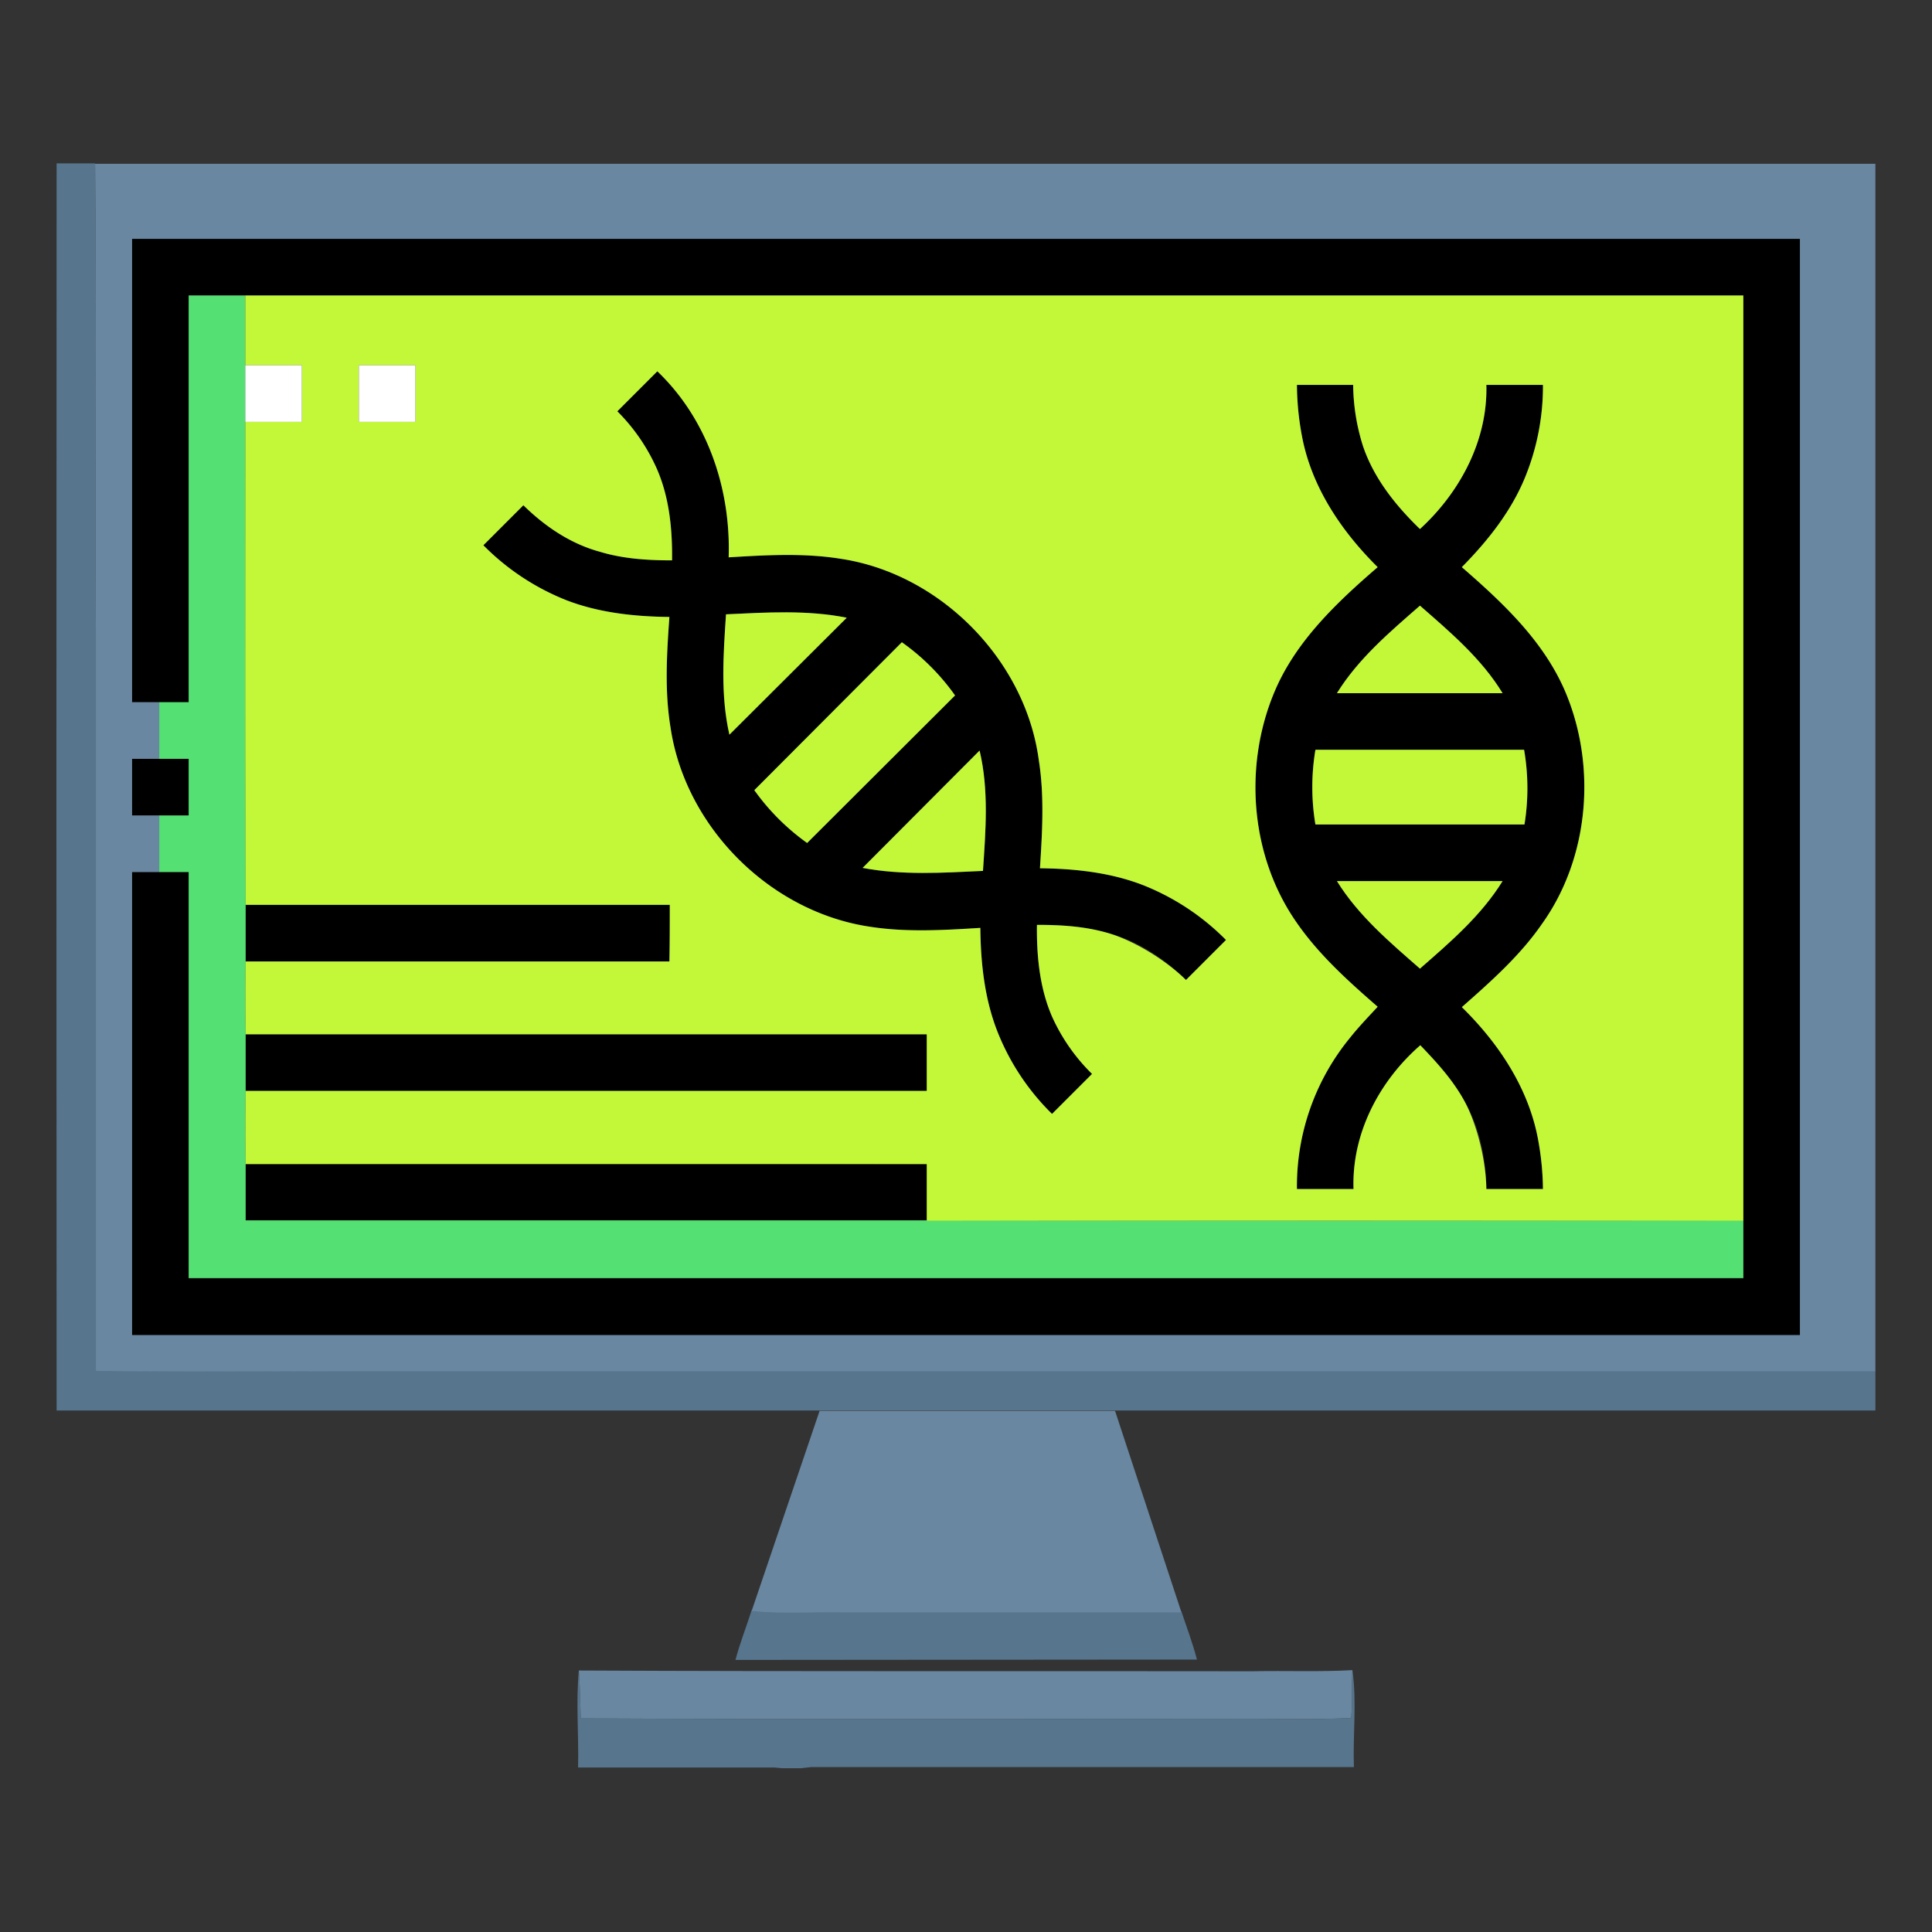 <svg xmlns="http://www.w3.org/2000/svg" id="Layer_1" data-name="Layer 1" viewBox="0 0 512 512"><rect x="0" y="0" width="512" height="512" fill="#333333" stroke="none"/><g id="_000000ff" data-name="#000000ff"><path d="M35,63.3H477V353.9H35V231.1H50V338.8H462V78.3H50V186.1H35Z"></path><path d="M163.6,109l10.6-10.6c13.3,12.7,19.5,31.2,18.9,49.3,9.9-.6,19.9-1.2,29.8.4,26.4,4,48.9,26.9,52.4,53.4,1.5,9.5.9,19.1.3,28.6,9.2.1,18.7,1.1,27.4,4.5a64,64,0,0,1,21.9,14.5l-10.6,10.6c-5.7-5.6-12.5-10.2-20.2-12.3s-12.8-2.3-19.3-2.3c-.1,8.2.7,16.7,4,24.3a50.2,50.2,0,0,0,10.6,15.2l-10.6,10.6a63,63,0,0,1-14.5-21.9c-3.4-8.7-4.4-18.1-4.5-27.4-9.7.6-19.6,1.2-29.2-.3-26.5-3.9-49-26.4-52.9-52.8-1.6-9.7-1-19.6-.3-29.3-9.2-.1-18.6-1.1-27.2-4.4a64.1,64.1,0,0,1-22.1-14.6l10.6-10.6c5.7,5.6,12.5,10.2,20.2,12.3,6.2,1.9,12.8,2.3,19.2,2.3.1-8.2-.7-16.6-4-24.2A50.3,50.3,0,0,0,163.6,109m28.8,53.8c-.7,10.6-1.5,21.4.9,31.9l31.1-31c-10.5-2.1-21.3-1.4-32-.9m7.5,46.6a60,60,0,0,0,14,14l39.2-39.1A59,59,0,0,0,239,170.2l-39.1,39.2M228.6,230c10.5,2,21.3,1.3,31.9.8.7-10.6,1.6-21.4-.9-31.9Z"></path><path d="M343.7,102h14.9a55.4,55.4,0,0,0,2.6,16.2c2.9,8.6,8.7,15.8,15.1,22,10.6-9.7,18-23.5,17.6-38.2h15a63.8,63.8,0,0,1-4.7,24.4c-3.7,9.1-9.9,16.9-16.8,23.9,10.7,9.3,21.4,19.3,27.2,32.5,8.6,19.8,6.7,44.4-6,62.1-5.8,8.4-13.6,15.3-21.2,22,9.9,9.7,17.9,21.8,20.3,35.6a75.7,75.7,0,0,1,1.2,12.6h-15c-.1-8-1.7-16.1-5.7-23.1s-7.4-10.4-11.8-15c-10.9,9.5-18.2,23.4-17.7,38.1h-15a62,62,0,0,1,14-40c2.3-2.9,4.9-5.6,7.4-8.3-7.7-6.7-15.5-13.7-21.4-22.2-12.3-17.5-14.2-41.3-6.1-60.9,5.6-13.6,16.6-24,27.5-33.4-9.6-9.5-17.6-21.3-20.1-34.9a75.1,75.1,0,0,1-1.3-13.4m32.6,58.5c-8,7-16.3,14-22,23.2h43.9c-5.6-9.2-13.9-16.2-21.9-23.2m-27.7,38.2a59.8,59.8,0,0,0,0,19.8H404a59.8,59.8,0,0,0-.1-19.8H348.6m5.7,34.8c5.7,9.2,14,16.2,22,23.2,8-7,16.2-14,21.9-23.2Z"></path><path d="M35,201.1H50v15H35Z"></path><path d="M65.1,239.8H177.5c0,5,0,10-.1,15H65.1Z"></path><path d="M65.1,274.1H245.6v15H65.1Z"></path><path d="M65.1,308.5q90.2-.2,180.5,0v15H65.1Z"></path></g><g id="_57758dff" data-name="#57758dff"><path d="M15,43.3H25.2c.4,41.3,0,82.6.2,123.9V363.2c28.5.4,57.1,0,85.6.1H497v10.5H15Q14.9,208.6,15,43.3Z" fill="#57758d"></path><path d="M194.9,439.9c1.2-4.5,2.9-8.8,4.3-13.2,8.2.9,16.5.2,24.7.4h89.2c1.4,4.2,3,8.4,4.1,12.7Z" fill="#57758d"></path><path d="M153.2,468.3c.2-8.5-.6-17.1.2-25.6.3,4.2.4,8.5.5,12.7,57.4.3,114.7.1,172.1.1,10.7-.1,21.4.3,32.1-.2.3-4.2.1-8.4.3-12.7,1.2,8.5.1,17.2.4,25.7H214.9l-2.6.3h-4.9l-2.3-.2H153.2Z" fill="#57758d"></path></g><g id="_6987a0ff" data-name="#6987a0ff"><path d="M25.2,43.4H497V363.4H111c-28.5-.1-57.1.3-85.6-.1V167.3c-.2-41.3.2-82.6-.2-123.9M35,63.3V186.1h7.2v15H35v15h7.2v15H35V353.8H477V63.3Z" fill="#6987a0"></path><path d="M217.2,373.9h78.3q8.8,26.7,17.6,53.4H223.9c-8.2-.2-16.5.5-24.7-.4Z" fill="#6987a0"></path><path d="M153.4,442.7c59.5.3,119.1.1,178.6.2,8.8-.2,17.6.2,26.4-.3-.2,4.3,0,8.5-.3,12.7-10.7.5-21.4.1-32.1.2-57.4,0-114.7.2-172.1-.1C153.8,451.2,153.7,446.9,153.4,442.7Z" fill="#6987a0"></path></g><g id="_54e072ff" data-name="#54e072ff"><path d="M50,78.3H65v33.5c0,42.7-.1,85.4.1,128v15c-.1,6.4-.1,12.9,0,19.3v15c-.1,6.5-.1,12.9,0,19.4v14.9H245.6q108.3.2,216.4,0v15.3H50V231.1H42.2v-15H50v-15H42.2v-15H50Z" fill="#54e072"></path></g><g id="_c3f839ff" data-name="#c3f839ff"><path d="M65,78.3H462V323.5q-108.2,0-216.4,0v-15q-90.3,0-180.5,0c-.1-6.5-.1-12.9,0-19.4H245.6v-15H65.1c-.1-6.4-.1-12.9,0-19.3H177.4c.1-5,.1-10,.1-15H65.1c-.2-42.6-.1-85.3-.1-128H80v-15H65V78.3M95.1,96.8v15h15v-15h-15M163.6,109a50.3,50.3,0,0,1,10.5,15.3c3.3,7.6,4.1,16,4,24.2-6.4,0-13-.4-19.2-2.3-7.7-2.1-14.5-6.7-20.2-12.3l-10.6,10.6a64.1,64.1,0,0,0,22.1,14.6c8.6,3.3,18,4.3,27.2,4.4-.7,9.7-1.3,19.6.3,29.3,3.9,26.4,26.4,48.9,52.9,52.8,9.6,1.5,19.5.9,29.2.3.1,9.3,1.1,18.7,4.5,27.4a63,63,0,0,0,14.5,21.9l10.6-10.6a50.2,50.2,0,0,1-10.6-15.2c-3.3-7.6-4.1-16.1-4-24.3,6.5,0,13.1.4,19.3,2.3s14.5,6.7,20.2,12.3l10.6-10.6A64,64,0,0,0,303,234.6c-8.7-3.4-18.2-4.4-27.4-4.5.6-9.5,1.2-19.1-.3-28.6-3.5-26.5-26-49.4-52.4-53.4-9.9-1.6-19.9-1-29.8-.4.6-18.1-5.6-36.6-18.9-49.3L163.6,109m180.1-7a75.1,75.1,0,0,0,1.3,13.4c2.5,13.6,10.5,25.4,20.1,34.9-10.9,9.4-21.9,19.8-27.5,33.4-8.1,19.6-6.2,43.4,6.1,60.9,5.9,8.5,13.7,15.5,21.4,22.2-2.5,2.7-5.1,5.4-7.4,8.3a62,62,0,0,0-14,40h15c-.5-14.7,6.8-28.6,17.7-38.1,4.4,4.6,8.8,9.4,11.8,15s5.6,15.1,5.7,23.1h15a75.7,75.7,0,0,0-1.2-12.6c-2.4-13.8-10.4-25.9-20.3-35.6,7.6-6.7,15.4-13.6,21.2-22,12.7-17.7,14.6-42.3,6-62.1-5.8-13.2-16.5-23.2-27.2-32.5,6.9-7,13.1-14.8,16.8-23.9a63.8,63.8,0,0,0,4.7-24.4h-15c.4,14.7-7,28.5-17.6,38.2-6.4-6.2-12.2-13.4-15.1-22a55.4,55.4,0,0,1-2.6-16.2Z" fill="#c3f839"></path><path d="M376.3,160.5c8,7,16.3,14,21.9,23.2H354.3C360,174.5,368.3,167.5,376.3,160.5Z" fill="#c3f839"></path><path d="M192.4,162.8c10.7-.5,21.5-1.2,32,.9l-31.1,31C190.9,184.2,191.7,173.4,192.4,162.8Z" fill="#c3f839"></path><path d="M199.9,209.4,239,170.2a59,59,0,0,1,14.1,14.1l-39.2,39.1A60,60,0,0,1,199.9,209.4Z" fill="#c3f839"></path><path d="M348.6,198.7h55.3a59.8,59.8,0,0,1,.1,19.8H348.6A59.8,59.8,0,0,1,348.6,198.7Z" fill="#c3f839"></path><path d="M228.6,230l31-31.1c2.5,10.5,1.6,21.3.9,31.9C249.9,231.3,239.1,232,228.6,230Z" fill="#c3f839"></path><path d="M354.3,233.5h43.9c-5.7,9.2-13.9,16.2-21.9,23.2C368.3,249.7,360,242.7,354.3,233.5Z" fill="#c3f839"></path></g><g id="_ffffffff" data-name="#ffffffff"><path d="M65,96.8H80v15H65Z" fill="#fff"></path><path d="M95.1,96.8h15v15h-15Z" fill="#fff"></path></g></svg>